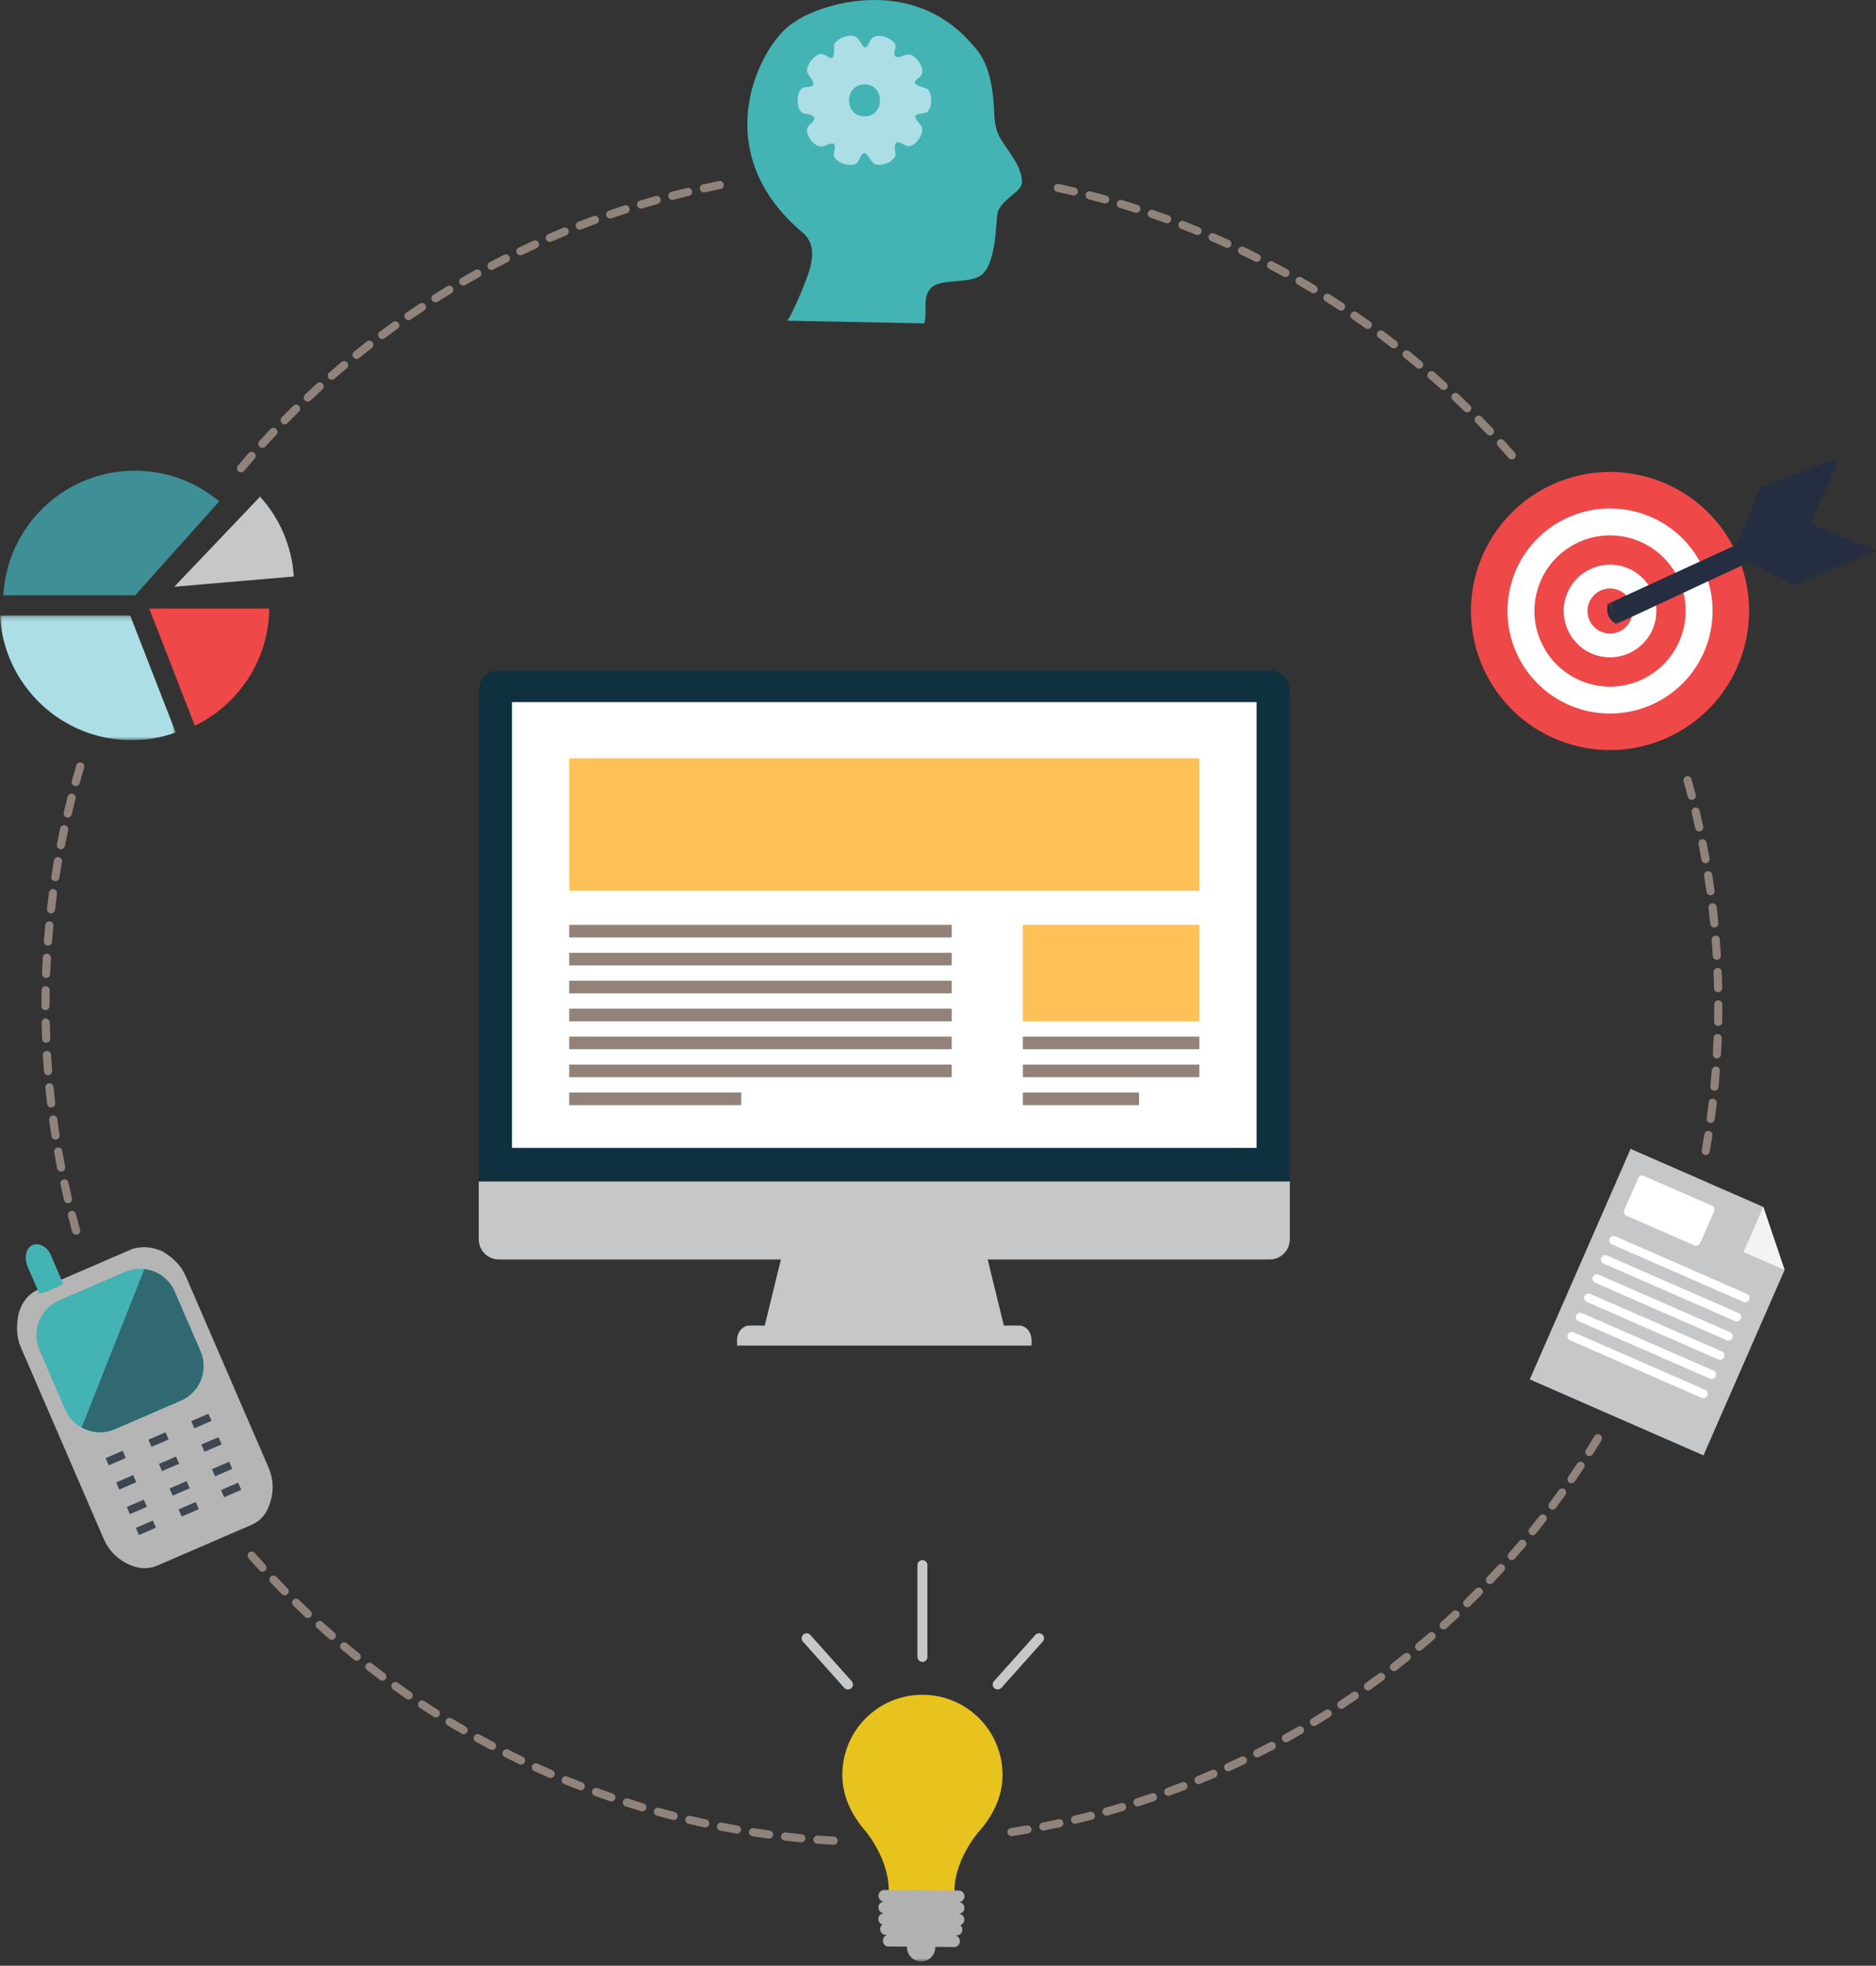 <svg xmlns="http://www.w3.org/2000/svg" xmlns:xlink="http://www.w3.org/1999/xlink" width="376" height="394" viewBox="0 0 376 394">
  <rect x="0" y="0" width="376" height="394" fill="#333333" stroke="none"/>
  <defs>
    <polygon id="ressources-a" points="0 .232 35.22 .232 35.22 25.216 0 25.216"/>
    <polygon id="ressources-c" points=".225 .477 54.026 .477 54.026 33.922 .225 33.922"/>
    <polygon id="ressources-e" points="0 393.14 376.026 393.14 376.026 0 0 0"/>
  </defs>
  <g fill="none" fill-rule="evenodd">
    <path fill="#90837C" d="M173.306,34.791 C172.863,34.791 172.5,34.437 172.491,33.992 C172.481,33.542 172.839,33.169 173.29,33.161 C174.376,33.139 175.465,33.127 176.557,33.126 C177.008,33.126 177.372,33.491 177.372,33.941 C177.372,34.391 177.008,34.757 176.557,34.757 C175.477,34.757 174.398,34.77 173.322,34.791 L173.306,34.791 Z M183.056,34.872 C183.047,34.872 183.035,34.872 183.026,34.872 C181.95,34.832 180.873,34.802 179.792,34.783 C179.342,34.775 178.983,34.403 178.992,33.954 C178.999,33.504 179.327,33.175 179.821,33.153 C180.911,33.172 182,33.201 183.086,33.243 C183.537,33.259 183.887,33.637 183.871,34.087 C183.854,34.527 183.493,34.872 183.056,34.872 L183.056,34.872 Z M166.818,35.046 C166.388,35.046 166.03,34.711 166.004,34.278 C165.977,33.829 166.321,33.443 166.77,33.417 C167.854,33.353 168.942,33.301 170.031,33.257 C170.478,33.241 170.86,33.589 170.879,34.039 C170.897,34.488 170.547,34.867 170.098,34.886 C169.018,34.93 167.94,34.982 166.866,35.044 C166.85,35.045 166.834,35.046 166.818,35.046 L166.818,35.046 Z M189.547,35.237 C189.527,35.237 189.504,35.236 189.484,35.234 C188.412,35.153 187.336,35.083 186.256,35.022 C185.807,34.997 185.463,34.613 185.489,34.163 C185.514,33.715 185.876,33.344 186.348,33.395 C187.438,33.455 188.523,33.526 189.608,33.609 C190.056,33.643 190.392,34.035 190.359,34.484 C190.326,34.911 189.969,35.237 189.547,35.237 L189.547,35.237 Z M160.335,35.55 C159.921,35.55 159.566,35.235 159.524,34.814 C159.481,34.366 159.809,33.967 160.258,33.924 C161.339,33.819 162.424,33.724 163.511,33.639 C163.96,33.609 164.353,33.939 164.387,34.388 C164.422,34.837 164.087,35.229 163.639,35.265 C162.56,35.348 161.486,35.443 160.414,35.546 C160.389,35.549 160.362,35.55 160.335,35.55 L160.335,35.55 Z M196.017,35.851 C195.986,35.851 195.956,35.849 195.924,35.845 C194.855,35.723 193.782,35.611 192.708,35.508 C192.259,35.466 191.931,35.068 191.972,34.62 C192.015,34.171 192.445,33.833 192.86,33.886 C193.948,33.988 195.03,34.103 196.108,34.226 C196.556,34.277 196.878,34.68 196.826,35.127 C196.778,35.544 196.426,35.851 196.017,35.851 L196.017,35.851 Z M153.879,36.303 C153.477,36.303 153.129,36.007 153.073,35.599 C153.011,35.152 153.323,34.742 153.77,34.68 C154.847,34.534 155.926,34.397 157.011,34.27 C157.452,34.214 157.862,34.538 157.915,34.985 C157.966,35.433 157.646,35.838 157.198,35.89 C156.127,36.015 155.057,36.15 153.99,36.296 C153.953,36.301 153.915,36.303 153.879,36.303 L153.879,36.303 Z M202.463,36.713 C202.421,36.713 202.38,36.71 202.337,36.704 C201.275,36.541 200.207,36.387 199.135,36.244 C198.689,36.184 198.376,35.774 198.436,35.328 C198.495,34.88 198.915,34.57 199.351,34.628 C200.432,34.772 201.511,34.928 202.585,35.093 C203.029,35.161 203.335,35.577 203.266,36.021 C203.205,36.425 202.857,36.713 202.463,36.713 L202.463,36.713 Z M141.079,38.561 C140.704,38.561 140.367,38.3 140.284,37.918 C140.188,37.478 140.467,37.044 140.906,36.948 C141.97,36.718 143.035,36.498 144.105,36.288 C144.549,36.2 144.974,36.488 145.061,36.93 C145.149,37.372 144.861,37.801 144.42,37.888 C143.36,38.095 142.304,38.313 141.253,38.542 C141.194,38.555 141.135,38.561 141.079,38.561 L141.079,38.561 Z M215.221,39.189 C215.16,39.189 215.097,39.182 215.034,39.167 C213.985,38.921 212.932,38.685 211.879,38.458 C211.437,38.364 211.157,37.931 211.251,37.49 C211.347,37.05 211.789,36.769 212.22,36.865 C213.286,37.093 214.348,37.332 215.406,37.581 C215.845,37.683 216.117,38.123 216.014,38.561 C215.926,38.936 215.592,39.189 215.221,39.189 L215.221,39.189 Z M134.756,40.061 C134.392,40.061 134.061,39.817 133.966,39.45 C133.854,39.014 134.116,38.569 134.552,38.457 C135.604,38.185 136.661,37.923 137.722,37.671 C138.15,37.562 138.598,37.837 138.702,38.275 C138.807,38.713 138.537,39.152 138.099,39.257 C137.05,39.507 136.002,39.766 134.959,40.035 C134.891,40.053 134.823,40.061 134.756,40.061 L134.756,40.061 Z M221.52,40.798 C221.449,40.798 221.376,40.789 221.304,40.769 C220.264,40.482 219.222,40.205 218.176,39.937 C217.739,39.826 217.476,39.383 217.588,38.946 C217.699,38.51 218.141,38.248 218.58,38.358 C219.636,38.627 220.687,38.907 221.737,39.197 C222.172,39.316 222.427,39.766 222.306,40.199 C222.207,40.561 221.879,40.798 221.52,40.798 L221.52,40.798 Z M128.492,41.808 C128.142,41.808 127.817,41.581 127.712,41.228 C127.581,40.796 127.827,40.342 128.258,40.212 C129.3,39.899 130.346,39.596 131.396,39.304 C131.831,39.181 132.278,39.437 132.399,39.872 C132.52,40.305 132.267,40.754 131.832,40.875 C130.794,41.164 129.758,41.464 128.726,41.774 C128.648,41.797 128.57,41.808 128.492,41.808 L128.492,41.808 Z M227.749,42.653 C227.668,42.653 227.583,42.641 227.502,42.615 C226.475,42.288 225.445,41.97 224.41,41.661 C223.978,41.533 223.733,41.079 223.861,40.647 C223.991,40.217 224.44,39.972 224.875,40.099 C225.92,40.41 226.959,40.73 227.996,41.061 C228.426,41.198 228.663,41.656 228.525,42.085 C228.414,42.432 228.095,42.653 227.749,42.653 L227.749,42.653 Z M122.304,43.798 C121.965,43.798 121.649,43.586 121.533,43.248 C121.387,42.822 121.613,42.358 122.039,42.212 C123.068,41.859 124.101,41.516 125.138,41.182 C125.564,41.046 126.024,41.28 126.163,41.708 C126.302,42.136 126.066,42.596 125.638,42.734 C124.611,43.065 123.587,43.405 122.568,43.754 C122.48,43.784 122.391,43.798 122.304,43.798 L122.304,43.798 Z M233.923,44.757 C233.831,44.757 233.737,44.741 233.644,44.708 C232.629,44.339 231.609,43.98 230.584,43.63 C230.158,43.485 229.93,43.022 230.075,42.596 C230.222,42.17 230.683,41.939 231.109,42.088 C232.144,42.44 233.177,42.803 234.202,43.176 C234.625,43.33 234.844,43.797 234.688,44.22 C234.569,44.551 234.256,44.757 233.923,44.757 L233.923,44.757 Z M116.2,46.028 C115.873,46.028 115.564,45.831 115.44,45.507 C115.276,45.087 115.485,44.615 115.905,44.453 C116.919,44.061 117.938,43.677 118.962,43.302 C119.387,43.149 119.853,43.366 120.008,43.788 C120.162,44.211 119.944,44.68 119.522,44.834 C118.508,45.205 117.498,45.584 116.494,45.973 C116.397,46.011 116.298,46.028 116.2,46.028 L116.2,46.028 Z M240.013,47.1 C239.909,47.1 239.806,47.081 239.706,47.039 C238.706,46.632 237.699,46.233 236.688,45.844 C236.268,45.683 236.059,45.21 236.221,44.791 C236.382,44.37 236.85,44.162 237.274,44.322 C238.295,44.715 239.31,45.118 240.32,45.53 C240.737,45.7 240.938,46.175 240.767,46.593 C240.639,46.909 240.335,47.1 240.013,47.1 L240.013,47.1 Z M110.194,48.49 C109.879,48.49 109.579,48.307 109.446,47.999 C109.267,47.585 109.457,47.106 109.871,46.927 C110.866,46.497 111.866,46.075 112.867,45.664 C113.284,45.493 113.76,45.69 113.932,46.108 C114.102,46.524 113.904,47 113.488,47.171 C112.493,47.58 111.503,47.997 110.517,48.423 C110.412,48.469 110.302,48.49 110.194,48.49 L110.194,48.49 Z M246.001,49.68 C245.888,49.68 245.773,49.657 245.663,49.606 C244.678,49.159 243.689,48.722 242.695,48.294 C242.283,48.116 242.093,47.636 242.27,47.223 C242.447,46.808 242.93,46.619 243.342,46.796 C244.346,47.229 245.344,47.67 246.339,48.123 C246.748,48.309 246.93,48.792 246.743,49.201 C246.606,49.502 246.309,49.68 246.001,49.68 L246.001,49.68 Z M104.302,51.18 C103.999,51.18 103.707,51.01 103.566,50.718 C103.371,50.312 103.542,49.825 103.948,49.63 C104.926,49.161 105.908,48.701 106.897,48.249 C107.307,48.067 107.791,48.243 107.978,48.653 C108.164,49.062 107.984,49.546 107.575,49.733 C106.596,50.18 105.623,50.635 104.655,51.1 C104.54,51.155 104.421,51.18 104.302,51.18 L104.302,51.18 Z M251.881,52.489 C251.757,52.489 251.633,52.461 251.514,52.402 C250.55,51.917 249.578,51.442 248.602,50.976 C248.196,50.781 248.024,50.295 248.219,49.888 C248.413,49.483 248.902,49.311 249.306,49.504 C250.292,49.976 251.272,50.456 252.247,50.945 C252.649,51.147 252.81,51.637 252.608,52.04 C252.467,52.325 252.179,52.489 251.881,52.489 L251.881,52.489 Z M98.514,54.099 C98.223,54.099 97.939,53.941 97.793,53.664 C97.583,53.266 97.736,52.773 98.134,52.563 C99.094,52.056 100.058,51.558 101.028,51.069 C101.421,50.865 101.918,51.027 102.122,51.43 C102.324,51.832 102.163,52.322 101.761,52.524 C100.8,53.008 99.845,53.501 98.894,54.004 C98.774,54.068 98.643,54.099 98.514,54.099 L98.514,54.099 Z M257.642,55.525 C257.509,55.525 257.374,55.493 257.249,55.424 C256.304,54.902 255.353,54.389 254.394,53.885 C253.997,53.676 253.844,53.183 254.054,52.784 C254.264,52.386 254.755,52.233 255.156,52.443 C256.122,52.952 257.081,53.469 258.036,53.997 C258.43,54.214 258.574,54.71 258.355,55.104 C258.208,55.373 257.93,55.525 257.642,55.525 L257.642,55.525 Z M92.841,57.239 C92.561,57.239 92.287,57.093 92.136,56.833 C91.91,56.443 92.044,55.944 92.432,55.719 C93.371,55.175 94.317,54.64 95.268,54.113 C95.658,53.893 96.156,54.036 96.376,54.43 C96.594,54.824 96.452,55.32 96.057,55.538 C95.117,56.06 94.181,56.59 93.25,57.129 C93.121,57.204 92.981,57.239 92.841,57.239 L92.841,57.239 Z M263.282,58.782 C263.137,58.782 262.992,58.744 262.86,58.664 C261.936,58.106 261.007,57.557 260.07,57.017 C259.68,56.792 259.547,56.293 259.773,55.903 C259.996,55.513 260.494,55.378 260.886,55.605 C261.832,56.151 262.77,56.705 263.704,57.27 C264.089,57.502 264.212,58.003 263.979,58.389 C263.826,58.642 263.557,58.782 263.282,58.782 L263.282,58.782 Z M87.294,60.599 C87.025,60.599 86.761,60.464 86.605,60.219 C86.365,59.838 86.477,59.335 86.858,59.095 C87.777,58.514 88.702,57.942 89.628,57.379 C90.012,57.147 90.515,57.267 90.749,57.653 C90.982,58.038 90.859,58.539 90.475,58.772 C89.555,59.331 88.639,59.897 87.731,60.472 C87.595,60.558 87.444,60.599 87.294,60.599 L87.294,60.599 Z M268.789,62.255 C268.635,62.255 268.478,62.211 268.34,62.121 C267.439,61.527 266.531,60.942 265.617,60.366 C265.237,60.126 265.122,59.624 265.363,59.242 C265.603,58.861 266.109,58.749 266.487,58.987 C267.41,59.568 268.327,60.159 269.238,60.759 C269.614,61.007 269.718,61.512 269.471,61.888 C269.312,62.126 269.054,62.255 268.789,62.255 L268.789,62.255 Z M81.876,64.172 C81.618,64.172 81.362,64.049 81.204,63.819 C80.95,63.448 81.044,62.94 81.414,62.685 C82.311,62.069 83.212,61.462 84.119,60.864 C84.494,60.618 85,60.718 85.25,61.096 C85.497,61.472 85.393,61.978 85.017,62.225 C84.117,62.817 83.225,63.419 82.338,64.029 C82.196,64.126 82.035,64.172 81.876,64.172 L81.876,64.172 Z M274.154,65.937 C273.99,65.937 273.823,65.888 273.68,65.785 C272.803,65.158 271.919,64.538 271.027,63.927 C270.657,63.673 270.562,63.165 270.817,62.794 C271.074,62.422 271.58,62.329 271.951,62.583 C272.848,63.199 273.742,63.825 274.629,64.458 C274.995,64.721 275.08,65.229 274.818,65.595 C274.659,65.818 274.408,65.937 274.154,65.937 L274.154,65.937 Z M76.6,67.954 C76.351,67.954 76.106,67.84 75.947,67.625 C75.678,67.265 75.751,66.754 76.113,66.485 C76.984,65.834 77.863,65.193 78.746,64.56 C79.106,64.297 79.618,64.379 79.883,64.747 C80.146,65.113 80.061,65.622 79.695,65.884 C78.821,66.512 77.952,67.148 77.087,67.792 C76.941,67.901 76.77,67.954 76.6,67.954 L76.6,67.954 Z M279.372,69.823 C279.197,69.823 279.021,69.767 278.874,69.652 C278.018,68.992 277.16,68.338 276.295,67.693 C275.932,67.424 275.859,66.913 276.129,66.552 C276.398,66.191 276.909,66.119 277.268,66.386 C278.141,67.037 279.009,67.695 279.87,68.363 C280.226,68.638 280.292,69.15 280.016,69.506 C279.856,69.713 279.615,69.823 279.372,69.823 L279.372,69.823 Z M71.472,71.936 C71.235,71.936 70.999,71.833 70.838,71.633 C70.555,71.283 70.609,70.769 70.959,70.486 C71.806,69.803 72.658,69.128 73.517,68.461 C73.868,68.184 74.382,68.247 74.661,68.604 C74.938,68.959 74.872,69.472 74.517,69.748 C73.667,70.41 72.822,71.079 71.984,71.755 C71.833,71.877 71.652,71.936 71.472,71.936 L71.472,71.936 Z M284.433,73.906 C284.249,73.906 284.062,73.843 283.909,73.714 C283.083,73.022 282.251,72.336 281.411,71.659 C281.059,71.376 281.006,70.863 281.287,70.513 C281.572,70.161 282.087,70.107 282.433,70.39 C283.282,71.074 284.125,71.766 284.957,72.466 C285.303,72.755 285.347,73.27 285.057,73.615 C284.896,73.807 284.666,73.906 284.433,73.906 L284.433,73.906 Z M66.499,76.115 C66.273,76.115 66.047,76.021 65.887,75.837 C65.589,75.498 65.624,74.982 65.963,74.687 C66.783,73.971 67.608,73.262 68.442,72.562 C68.787,72.272 69.3,72.316 69.59,72.662 C69.88,73.008 69.835,73.522 69.49,73.811 C68.665,74.504 67.847,75.205 67.036,75.914 C66.882,76.049 66.691,76.115 66.499,76.115 L66.499,76.115 Z M289.336,78.181 C289.139,78.181 288.944,78.11 288.788,77.969 C287.99,77.245 287.182,76.528 286.369,75.819 C286.03,75.523 285.995,75.008 286.291,74.669 C286.586,74.328 287.103,74.294 287.442,74.59 C288.263,75.307 289.076,76.03 289.883,76.761 C290.216,77.063 290.241,77.58 289.939,77.913 C289.778,78.09 289.556,78.181 289.336,78.181 L289.336,78.181 Z M61.69,80.483 C61.473,80.483 61.257,80.397 61.098,80.228 C60.788,79.9 60.803,79.384 61.131,79.075 C61.922,78.329 62.72,77.589 63.527,76.856 C63.86,76.555 64.376,76.58 64.678,76.912 C64.981,77.245 64.957,77.76 64.622,78.063 C63.825,78.79 63.034,79.521 62.248,80.261 C62.091,80.409 61.89,80.483 61.69,80.483 L61.69,80.483 Z M294.067,82.639 C293.862,82.639 293.655,82.562 293.497,82.407 C292.726,81.652 291.948,80.905 291.165,80.165 C290.837,79.856 290.822,79.34 291.132,79.012 C291.437,78.686 291.955,78.67 292.282,78.979 C293.075,79.727 293.86,80.48 294.638,81.241 C294.959,81.557 294.966,82.072 294.65,82.394 C294.491,82.557 294.279,82.639 294.067,82.639 L294.067,82.639 Z M57.052,85.036 C56.847,85.036 56.639,84.959 56.482,84.804 C56.16,84.488 56.154,83.973 56.469,83.65 C57.232,82.873 58.001,82.104 58.779,81.341 C59.101,81.025 59.617,81.033 59.932,81.352 C60.247,81.673 60.241,82.189 59.919,82.505 C59.15,83.259 58.388,84.021 57.635,84.791 C57.475,84.954 57.264,85.036 57.052,85.036 L57.052,85.036 Z M298.621,87.277 C298.404,87.277 298.187,87.191 298.028,87.021 C297.288,86.238 296.54,85.462 295.785,84.693 C295.47,84.372 295.473,83.855 295.795,83.541 C296.118,83.225 296.634,83.23 296.947,83.55 C297.712,84.327 298.467,85.111 299.213,85.902 C299.522,86.229 299.508,86.745 299.181,87.054 C299.023,87.203 298.821,87.277 298.621,87.277 L298.621,87.277 Z M52.591,89.764 C52.395,89.764 52.199,89.694 52.043,89.553 C51.71,89.25 51.685,88.735 51.987,88.401 C52.718,87.595 53.457,86.795 54.205,86.003 C54.513,85.677 55.03,85.662 55.356,85.97 C55.684,86.279 55.699,86.794 55.389,87.123 C54.651,87.907 53.918,88.698 53.194,89.497 C53.034,89.674 52.812,89.764 52.591,89.764 L52.591,89.764 Z M302.991,92.083 C302.765,92.083 302.539,91.99 302.378,91.805 C301.668,90.993 300.95,90.189 300.225,89.392 C299.923,89.059 299.947,88.543 300.281,88.24 C300.616,87.939 301.13,87.962 301.432,88.295 C302.163,89.1 302.888,89.912 303.604,90.732 C303.902,91.071 303.867,91.586 303.527,91.882 C303.373,92.018 303.182,92.083 302.991,92.083 L302.991,92.083 Z M48.314,94.662 C48.13,94.662 47.943,94.599 47.79,94.471 C47.445,94.181 47.4,93.667 47.69,93.322 C48.39,92.489 49.099,91.662 49.814,90.841 C50.109,90.5 50.624,90.466 50.964,90.762 C51.304,91.059 51.339,91.573 51.043,91.913 C50.335,92.725 49.633,93.544 48.938,94.372 C48.778,94.563 48.547,94.662 48.314,94.662 L48.314,94.662 Z M314.938,107.457 C314.68,107.457 314.425,107.333 314.266,107.103 C313.657,106.216 313.038,105.335 312.41,104.461 C312.147,104.095 312.232,103.586 312.598,103.323 C312.96,103.06 313.471,103.142 313.735,103.51 C314.368,104.394 314.994,105.283 315.61,106.18 C315.865,106.551 315.771,107.058 315.4,107.313 C315.259,107.41 315.097,107.457 314.938,107.457 L314.938,107.457 Z M318.514,112.871 C318.245,112.871 317.981,112.737 317.825,112.492 C317.25,111.582 316.666,110.677 316.074,109.78 C315.825,109.404 315.929,108.899 316.305,108.65 C316.68,108.405 317.185,108.505 317.433,108.882 C318.032,109.788 318.623,110.701 319.204,111.621 C319.444,112.001 319.331,112.505 318.949,112.746 C318.815,112.831 318.664,112.871 318.514,112.871 L318.514,112.871 Z M321.877,118.418 C321.597,118.418 321.323,118.272 321.172,118.012 C320.632,117.082 320.084,116.156 319.525,115.236 C319.293,114.851 319.416,114.351 319.801,114.116 C320.18,113.886 320.686,114.005 320.92,114.391 C321.483,115.32 322.036,116.254 322.582,117.194 C322.808,117.583 322.677,118.083 322.286,118.309 C322.157,118.383 322.017,118.418 321.877,118.418 L321.877,118.418 Z M325.019,124.09 C324.728,124.09 324.447,123.933 324.301,123.657 C323.796,122.706 323.284,121.76 322.763,120.819 C322.544,120.426 322.685,119.93 323.081,119.711 C323.472,119.493 323.971,119.634 324.188,120.029 C324.714,120.979 325.231,121.934 325.739,122.893 C325.951,123.291 325.8,123.785 325.402,123.996 C325.279,124.06 325.149,124.09 325.019,124.09 L325.019,124.09 Z M327.939,129.877 C327.638,129.877 327.346,129.707 327.204,129.415 C326.739,128.445 326.264,127.48 325.781,126.521 C325.579,126.12 325.739,125.629 326.142,125.426 C326.542,125.225 327.032,125.384 327.236,125.788 C327.724,126.756 328.204,127.73 328.676,128.709 C328.87,129.114 328.699,129.602 328.293,129.796 C328.179,129.852 328.059,129.877 327.939,129.877 L327.939,129.877 Z M24.073,133.089 C23.959,133.089 23.845,133.066 23.735,133.016 C23.324,132.83 23.144,132.345 23.33,131.936 C23.783,130.941 24.244,129.952 24.716,128.968 C24.911,128.561 25.405,128.392 25.803,128.585 C26.209,128.78 26.381,129.267 26.187,129.673 C25.719,130.647 25.264,131.627 24.814,132.611 C24.678,132.912 24.381,133.089 24.073,133.089 L24.073,133.089 Z M330.634,135.77 C330.318,135.77 330.019,135.586 329.886,135.278 C329.459,134.292 329.02,133.311 328.573,132.334 C328.388,131.925 328.567,131.441 328.976,131.254 C329.381,131.068 329.869,131.245 330.057,131.656 C330.508,132.643 330.949,133.633 331.382,134.63 C331.56,135.042 331.371,135.522 330.959,135.702 C330.851,135.748 330.742,135.77 330.634,135.77 L330.634,135.77 Z M21.49,139.075 C21.387,139.075 21.283,139.056 21.183,139.014 C20.765,138.845 20.565,138.369 20.735,137.951 C21.148,136.939 21.571,135.932 22.004,134.929 C22.184,134.515 22.663,134.325 23.076,134.504 C23.49,134.684 23.679,135.163 23.501,135.577 C23.071,136.568 22.654,137.565 22.244,138.567 C22.116,138.883 21.812,139.075 21.49,139.075 L21.49,139.075 Z M333.097,141.771 C332.77,141.771 332.463,141.574 332.337,141.252 C331.945,140.246 331.546,139.244 331.137,138.248 C330.967,137.831 331.166,137.354 331.583,137.184 C331.997,137.013 332.472,137.211 332.646,137.628 C333.058,138.634 333.462,139.645 333.856,140.661 C334.02,141.081 333.811,141.553 333.392,141.716 C333.296,141.754 333.195,141.771 333.097,141.771 L333.097,141.771 Z M19.143,145.16 C19.051,145.16 18.957,145.144 18.865,145.111 C18.443,144.958 18.223,144.49 18.377,144.067 C18.75,143.038 19.132,142.015 19.525,140.996 C19.688,140.576 20.162,140.363 20.579,140.529 C21,140.69 21.208,141.163 21.047,141.583 C20.658,142.592 20.279,143.605 19.909,144.623 C19.79,144.954 19.476,145.16 19.143,145.16 L19.143,145.16 Z M15.182,157.566 C15.11,157.566 15.037,157.557 14.964,157.537 C14.531,157.416 14.276,156.967 14.397,156.533 C14.687,155.483 14.988,154.437 15.298,153.394 C15.426,152.963 15.876,152.717 16.312,152.846 C16.744,152.974 16.989,153.428 16.862,153.859 C16.555,154.893 16.257,155.929 15.967,156.969 C15.868,157.33 15.54,157.566 15.182,157.566 L15.182,157.566 Z M339.072,160.325 C338.709,160.325 338.378,160.081 338.282,159.712 C338.014,158.667 337.733,157.627 337.443,156.59 C337.322,156.157 337.575,155.707 338.009,155.586 C338.444,155.46 338.892,155.719 339.014,156.151 C339.305,157.199 339.59,158.25 339.861,159.307 C339.973,159.742 339.712,160.187 339.276,160.299 C339.207,160.317 339.139,160.325 339.072,160.325 L339.072,160.325 Z M13.569,163.863 C13.509,163.863 13.445,163.856 13.383,163.842 C12.945,163.738 12.673,163.3 12.776,162.862 C13.025,161.8 13.284,160.742 13.555,159.688 C13.666,159.253 14.115,158.988 14.547,159.102 C14.983,159.214 15.246,159.658 15.134,160.095 C14.867,161.137 14.611,162.184 14.362,163.234 C14.275,163.61 13.94,163.863 13.569,163.863 L13.569,163.863 Z M340.57,166.648 C340.196,166.648 339.857,166.388 339.775,166.005 C339.547,164.951 339.307,163.9 339.059,162.853 C338.956,162.415 339.226,161.975 339.664,161.872 C340.093,161.764 340.54,162.038 340.645,162.476 C340.896,163.534 341.139,164.596 341.368,165.662 C341.464,166.101 341.184,166.535 340.744,166.63 C340.686,166.643 340.628,166.648 340.57,166.648 L340.57,166.648 Z M12.206,170.218 C12.154,170.218 12.101,170.213 12.049,170.203 C11.608,170.117 11.318,169.689 11.404,169.248 C11.613,168.177 11.83,167.11 12.058,166.048 C12.154,165.607 12.571,165.321 13.028,165.422 C13.467,165.517 13.747,165.951 13.654,166.39 C13.426,167.443 13.211,168.499 13.006,169.558 C12.929,169.948 12.588,170.218 12.206,170.218 L12.206,170.218 Z M341.828,173.027 C341.441,173.027 341.097,172.749 341.027,172.355 C340.838,171.291 340.64,170.23 340.433,169.174 C340.346,168.733 340.634,168.304 341.075,168.217 C341.519,168.132 341.944,168.416 342.032,168.859 C342.242,169.926 342.442,170.996 342.632,172.07 C342.71,172.513 342.416,172.937 341.972,173.015 C341.924,173.023 341.876,173.027 341.828,173.027 L341.828,173.027 Z M11.09,176.623 C11.049,176.623 11.006,176.619 10.965,176.613 C10.519,176.544 10.215,176.128 10.283,175.683 C10.45,174.605 10.625,173.531 10.813,172.46 C10.889,172.015 11.32,171.724 11.756,171.797 C12.2,171.875 12.496,172.297 12.418,172.74 C12.233,173.801 12.058,174.865 11.894,175.932 C11.832,176.334 11.485,176.623 11.09,176.623 L11.09,176.623 Z M342.836,179.449 C342.436,179.449 342.086,179.154 342.03,178.746 C341.882,177.675 341.726,176.607 341.558,175.544 C341.489,175.1 341.793,174.683 342.239,174.612 C342.672,174.541 343.098,174.846 343.17,175.292 C343.338,176.365 343.497,177.442 343.644,178.523 C343.707,178.969 343.394,179.38 342.949,179.441 C342.911,179.447 342.874,179.449 342.836,179.449 L342.836,179.449 Z M10.224,183.065 C10.192,183.065 10.16,183.063 10.129,183.06 C9.683,183.009 9.361,182.604 9.412,182.157 C9.538,181.073 9.672,179.992 9.817,178.916 C9.875,178.469 10.294,178.161 10.732,178.216 C11.178,178.276 11.492,178.686 11.431,179.132 C11.289,180.199 11.156,181.269 11.033,182.343 C10.985,182.759 10.632,183.065 10.224,183.065 L10.224,183.065 Z M343.591,185.906 C343.177,185.906 342.821,185.591 342.78,185.17 C342.677,184.094 342.56,183.022 342.434,181.954 C342.384,181.506 342.704,181.102 343.149,181.049 C343.603,180.994 344.003,181.317 344.055,181.764 C344.181,182.844 344.298,183.926 344.404,185.012 C344.447,185.46 344.119,185.859 343.672,185.902 C343.644,185.905 343.617,185.906 343.591,185.906 L343.591,185.906 Z M9.608,189.536 C9.586,189.536 9.565,189.536 9.544,189.534 C9.096,189.499 8.76,189.108 8.793,188.659 C8.877,187.572 8.97,186.487 9.072,185.405 C9.115,184.957 9.543,184.622 9.96,184.671 C10.409,184.714 10.737,185.111 10.696,185.56 C10.594,186.631 10.501,187.706 10.42,188.783 C10.387,189.211 10.03,189.536 9.608,189.536 L9.608,189.536 Z M344.099,192.386 C343.672,192.386 343.313,192.052 343.288,191.619 C343.224,190.54 343.149,189.464 343.066,188.392 C343.03,187.942 343.366,187.55 343.815,187.515 C344.261,187.48 344.655,187.813 344.69,188.264 C344.776,189.348 344.851,190.434 344.915,191.523 C344.942,191.973 344.598,192.358 344.149,192.385 C344.134,192.385 344.117,192.386 344.099,192.386 L344.099,192.386 Z M9.24,196.027 C9.231,196.027 9.221,196.027 9.21,196.026 C8.761,196.01 8.409,195.631 8.425,195.181 C8.465,194.091 8.517,193.003 8.578,191.919 C8.602,191.471 8.96,191.135 9.438,191.151 C9.887,191.175 10.23,191.561 10.205,192.01 C10.144,193.084 10.095,194.162 10.056,195.242 C10.039,195.681 9.677,196.027 9.24,196.027 L9.24,196.027 Z M344.358,198.874 C343.915,198.874 343.553,198.521 343.543,198.078 C343.518,196.999 343.487,195.923 343.444,194.85 C343.427,194.4 343.776,194.02 344.227,194.003 C344.703,193.981 345.056,194.335 345.074,194.785 C345.117,195.868 345.149,196.953 345.173,198.041 C345.182,198.492 344.826,198.865 344.375,198.874 L344.358,198.874 Z M9.121,202.459 C8.67,202.459 8.306,202.162 8.306,201.711 L8.306,201.577 C8.306,200.531 8.315,199.486 8.334,198.445 C8.344,197.996 8.715,197.652 9.164,197.645 C9.615,197.654 9.973,198.025 9.965,198.475 C9.946,199.507 9.936,200.541 9.936,201.577 C9.936,202.027 9.571,202.459 9.121,202.459 L9.121,202.459 Z M344.362,205.642 L344.347,205.642 C343.896,205.633 343.54,205.262 343.548,204.811 C343.568,203.736 343.578,202.657 343.578,201.577 L343.578,201.309 C343.578,200.859 343.942,200.494 344.392,200.494 C344.844,200.494 345.208,200.859 345.208,201.309 L345.208,201.577 C345.208,202.668 345.198,203.756 345.178,204.843 C345.17,205.288 344.805,205.642 344.362,205.642 L344.362,205.642 Z M9.25,209.018 C8.813,209.018 8.452,208.673 8.434,208.234 C8.393,207.152 8.361,206.066 8.339,204.978 C8.329,204.528 8.688,204.155 9.137,204.146 L9.154,204.146 C9.597,204.146 9.96,204.499 9.97,204.944 C9.992,206.023 10.024,207.099 10.065,208.172 C10.081,208.622 9.731,209 9.282,209.018 L9.25,209.018 Z M344.114,212.137 C344.099,212.137 344.084,212.136 344.068,212.136 C343.617,212.11 343.275,211.725 343.301,211.275 C343.363,210.202 343.412,209.124 343.454,208.044 C343.472,207.596 343.799,207.233 344.301,207.261 C344.75,207.278 345.099,207.657 345.084,208.107 C345.041,209.198 344.99,210.284 344.928,211.37 C344.902,211.802 344.544,212.137 344.114,212.137 L344.114,212.137 Z M9.624,215.508 C9.202,215.508 8.846,215.183 8.812,214.754 C8.729,213.672 8.656,212.586 8.592,211.498 C8.565,211.047 8.909,210.663 9.358,210.636 C9.808,210.62 10.194,210.953 10.22,211.402 C10.283,212.481 10.356,213.557 10.439,214.63 C10.473,215.079 10.137,215.471 9.688,215.505 C9.667,215.507 9.646,215.508 9.624,215.508 L9.624,215.508 Z M343.621,218.619 C343.594,218.619 343.568,218.618 343.543,218.615 C343.094,218.573 342.765,218.175 342.807,217.726 C342.909,216.656 343.003,215.582 343.084,214.503 C343.121,214.053 343.554,213.719 343.96,213.752 C344.409,213.787 344.745,214.178 344.711,214.627 C344.627,215.715 344.533,216.799 344.431,217.881 C344.391,218.303 344.036,218.619 343.621,218.619 L343.621,218.619 Z M10.251,221.979 C9.844,221.979 9.492,221.673 9.442,221.258 C9.317,220.179 9.202,219.097 9.096,218.01 C9.053,217.563 9.38,217.164 9.827,217.121 C10.273,217.087 10.676,217.405 10.719,217.853 C10.823,218.928 10.937,220 11.063,221.069 C11.114,221.516 10.794,221.921 10.348,221.973 C10.315,221.977 10.283,221.979 10.251,221.979 L10.251,221.979 Z M342.872,225.076 C342.836,225.076 342.799,225.074 342.761,225.069 C342.315,225.008 342.003,224.597 342.063,224.152 C342.207,223.084 342.343,222.015 342.465,220.943 C342.515,220.495 342.925,220.171 343.369,220.226 C343.816,220.277 344.137,220.681 344.086,221.128 C343.96,222.212 343.824,223.291 343.678,224.37 C343.624,224.779 343.273,225.076 342.872,225.076 L342.872,225.076 Z M11.127,228.42 C10.732,228.42 10.387,228.132 10.323,227.731 C10.156,226.657 9.998,225.579 9.851,224.498 C9.791,224.052 10.103,223.641 10.549,223.58 C10.985,223.523 11.404,223.832 11.466,224.278 C11.613,225.348 11.767,226.415 11.934,227.479 C12.004,227.924 11.699,228.34 11.254,228.411 C11.211,228.416 11.17,228.42 11.127,228.42 L11.127,228.42 Z M341.877,231.5 C341.83,231.5 341.783,231.496 341.735,231.488 C341.292,231.41 340.995,230.988 341.073,230.544 C341.258,229.485 341.434,228.42 341.598,227.354 C341.667,226.909 342.096,226.606 342.528,226.672 C342.974,226.741 343.278,227.158 343.21,227.602 C343.043,228.68 342.866,229.755 342.679,230.825 C342.609,231.221 342.265,231.5 341.877,231.5 L341.877,231.5 Z M12.254,234.821 C11.873,234.821 11.533,234.552 11.456,234.163 C11.246,233.096 11.047,232.026 10.859,230.951 C10.782,230.507 11.077,230.084 11.52,230.006 C11.952,229.933 12.388,230.225 12.464,230.668 C12.652,231.733 12.848,232.792 13.055,233.849 C13.142,234.291 12.854,234.719 12.413,234.806 C12.359,234.817 12.306,234.821 12.254,234.821 L12.254,234.821 Z M13.631,241.175 C13.262,241.175 12.928,240.923 12.838,240.548 C12.587,239.49 12.347,238.428 12.117,237.362 C12.022,236.922 12.3,236.489 12.741,236.393 C13.184,236.297 13.617,236.58 13.709,237.018 C13.939,238.073 14.176,239.124 14.424,240.172 C14.528,240.61 14.257,241.049 13.819,241.153 C13.756,241.168 13.693,241.175 13.631,241.175 L13.631,241.175 Z M340.706,240.424 C340.454,241.484 340.194,242.542 339.924,243.594 C339.83,243.962 339.497,244.207 339.134,244.207 C339.067,244.207 338.999,244.199 338.931,244.181 C338.496,244.069 338.233,243.624 338.345,243.189 C338.612,242.146 338.871,241.099 339.12,240.048 L340.706,240.424 Z M15.252,247.47 C14.894,247.47 14.567,247.234 14.467,246.873 C14.176,245.826 13.894,244.774 13.622,243.719 C13.51,243.283 13.771,242.838 14.208,242.725 C14.649,242.614 15.088,242.875 15.201,243.311 C15.47,244.357 15.749,245.399 16.037,246.437 C16.158,246.871 15.905,247.32 15.47,247.44 C15.397,247.46 15.324,247.47 15.252,247.47 L15.252,247.47 Z M337.395,250.471 C337.319,250.471 337.239,250.459 337.161,250.437 C336.73,250.308 336.485,249.853 336.614,249.421 C336.925,248.39 337.223,247.354 337.512,246.314 C337.63,245.881 338.077,245.627 338.514,245.747 C338.948,245.867 339.203,246.316 339.082,246.75 C338.79,247.8 338.489,248.847 338.178,249.89 C338.07,250.243 337.747,250.471 337.395,250.471 L337.395,250.471 Z M335.408,256.673 C335.321,256.673 335.231,256.659 335.144,256.629 C334.719,256.484 334.491,256.02 334.638,255.593 C334.988,254.572 335.327,253.543 335.658,252.511 C335.797,252.083 336.256,251.851 336.683,251.984 C337.114,252.123 337.349,252.581 337.213,253.009 C336.878,254.051 336.532,255.089 336.18,256.123 C336.064,256.46 335.748,256.673 335.408,256.673 L335.408,256.673 Z M19.224,259.846 C18.892,259.846 18.579,259.641 18.459,259.31 C18.086,258.29 17.723,257.262 17.369,256.231 C17.223,255.805 17.449,255.342 17.876,255.196 C18.303,255.051 18.764,255.277 18.911,255.703 C19.261,256.724 19.621,257.74 19.99,258.751 C20.145,259.174 19.927,259.642 19.505,259.797 C19.412,259.831 19.317,259.846 19.224,259.846 L19.224,259.846 Z M333.177,262.802 C333.078,262.802 332.979,262.785 332.882,262.748 C332.463,262.584 332.253,262.113 332.415,261.693 C332.805,260.685 333.185,259.672 333.556,258.655 C333.711,258.233 334.177,258.014 334.601,258.168 C335.025,258.323 335.243,258.79 335.089,259.213 C334.715,260.241 334.331,261.263 333.937,262.281 C333.811,262.604 333.503,262.802 333.177,262.802 L333.177,262.802 Z M21.573,265.909 C21.253,265.909 20.949,265.718 20.818,265.403 C20.406,264.396 20.003,263.384 19.61,262.367 C19.449,261.947 19.658,261.475 20.078,261.313 C20.495,261.153 20.968,261.361 21.132,261.781 C21.519,262.787 21.918,263.788 22.327,264.784 C22.498,265.201 22.299,265.676 21.882,265.847 C21.782,265.889 21.676,265.909 21.573,265.909 L21.573,265.909 Z M330.709,268.837 C330.6,268.837 330.49,268.816 330.386,268.771 C329.972,268.593 329.782,268.114 329.96,267.701 C330.389,266.707 330.807,265.71 331.218,264.708 C331.389,264.291 331.872,264.093 332.281,264.263 C332.699,264.434 332.897,264.91 332.727,265.327 C332.313,266.337 331.889,267.343 331.457,268.345 C331.325,268.654 331.023,268.837 330.709,268.837 L330.709,268.837 Z M24.144,271.853 C23.835,271.853 23.539,271.676 23.402,271.376 C22.953,270.39 22.514,269.398 22.081,268.403 C21.902,267.99 22.092,267.51 22.504,267.331 C22.923,267.149 23.397,267.341 23.577,267.754 C24.004,268.741 24.44,269.723 24.886,270.7 C25.072,271.11 24.892,271.593 24.482,271.78 C24.373,271.831 24.257,271.853 24.144,271.853 L24.144,271.853 Z M328.005,274.768 C327.886,274.768 327.766,274.743 327.653,274.688 C327.247,274.494 327.075,274.006 327.269,273.601 C327.737,272.626 328.194,271.647 328.643,270.664 C328.83,270.254 329.313,270.074 329.722,270.259 C330.134,270.445 330.313,270.929 330.128,271.338 C329.676,272.333 329.212,273.322 328.741,274.306 C328.6,274.598 328.307,274.768 328.005,274.768 L328.005,274.768 Z M26.946,277.696 C26.649,277.696 26.362,277.532 26.219,277.248 C25.73,276.279 25.252,275.304 24.781,274.325 C24.587,273.919 24.757,273.433 25.163,273.238 C25.569,273.045 26.056,273.213 26.25,273.62 C26.717,274.589 27.191,275.554 27.674,276.513 C27.876,276.915 27.715,277.406 27.312,277.609 C27.195,277.667 27.071,277.696 26.946,277.696 L26.946,277.696 Z M325.076,280.588 C324.946,280.588 324.816,280.558 324.695,280.495 C324.297,280.285 324.144,279.791 324.354,279.393 C324.859,278.438 325.354,277.477 325.842,276.511 C326.044,276.108 326.534,275.949 326.935,276.15 C327.338,276.353 327.499,276.843 327.297,277.245 C326.806,278.219 326.305,279.189 325.797,280.154 C325.65,280.431 325.367,280.588 325.076,280.588 L325.076,280.588 Z M29.973,283.428 C29.686,283.428 29.408,283.276 29.26,283.007 C28.734,282.058 28.219,281.103 27.71,280.142 C27.5,279.744 27.653,279.25 28.051,279.04 C28.446,278.832 28.943,278.982 29.153,279.381 C29.655,280.332 30.167,281.278 30.686,282.219 C30.904,282.613 30.761,283.109 30.368,283.327 C30.242,283.395 30.107,283.428 29.973,283.428 L29.973,283.428 Z M33.223,289.041 C32.947,289.041 32.678,288.901 32.525,288.648 C31.963,287.719 31.41,286.785 30.865,285.844 C30.639,285.455 30.772,284.956 31.16,284.73 C31.546,284.504 32.047,284.635 32.275,285.026 C32.815,285.957 33.364,286.884 33.92,287.804 C34.152,288.189 34.03,288.691 33.644,288.923 C33.512,289.003 33.368,289.041 33.223,289.041 L33.223,289.041 Z M318.55,291.856 C318.4,291.856 318.249,291.816 318.113,291.73 C317.732,291.489 317.62,290.986 317.86,290.605 C318.436,289.693 319.007,288.775 319.565,287.85 C319.8,287.464 320.303,287.345 320.684,287.575 C321.07,287.808 321.192,288.309 320.96,288.694 C320.394,289.627 319.821,290.554 319.239,291.476 C319.083,291.721 318.818,291.856 318.55,291.856 L318.55,291.856 Z M36.687,294.526 C36.423,294.526 36.163,294.397 36.007,294.16 C35.409,293.252 34.819,292.339 34.238,291.419 C33.998,291.039 34.113,290.536 34.493,290.295 C34.87,290.055 35.377,290.167 35.617,290.549 C36.192,291.46 36.774,292.364 37.367,293.262 C37.615,293.637 37.512,294.143 37.136,294.391 C36.997,294.482 36.841,294.526 36.687,294.526 L36.687,294.526 Z M314.966,297.29 C314.806,297.29 314.645,297.244 314.504,297.147 C314.133,296.891 314.039,296.384 314.294,296.013 C314.905,295.124 315.509,294.228 316.102,293.327 C316.352,292.951 316.857,292.848 317.232,293.094 C317.608,293.342 317.712,293.848 317.465,294.223 C316.865,295.134 316.255,296.039 315.638,296.936 C315.479,297.166 315.223,297.29 314.966,297.29 L314.966,297.29 Z M40.363,299.874 C40.11,299.874 39.858,299.756 39.699,299.534 C39.069,298.65 38.445,297.759 37.828,296.864 C37.574,296.493 37.668,295.986 38.038,295.731 C38.411,295.477 38.917,295.569 39.172,295.941 C39.782,296.829 40.4,297.71 41.025,298.585 C41.288,298.953 41.204,299.46 40.838,299.723 C40.694,299.826 40.527,299.874 40.363,299.874 L40.363,299.874 Z M311.173,302.579 C311.003,302.579 310.831,302.527 310.684,302.416 C310.324,302.147 310.251,301.636 310.52,301.276 C311.167,300.412 311.804,299.541 312.432,298.664 C312.695,298.293 313.206,298.212 313.569,298.475 C313.935,298.737 314.019,299.247 313.757,299.612 C313.122,300.499 312.478,301.379 311.826,302.251 C311.665,302.466 311.42,302.579 311.173,302.579 L311.173,302.579 Z M307.183,307.714 C307.004,307.714 306.822,307.656 306.671,307.533 C306.32,307.25 306.266,306.737 306.55,306.386 C307.227,305.547 307.898,304.703 308.56,303.85 C308.838,303.494 309.35,303.431 309.704,303.707 C310.058,303.983 310.124,304.496 309.847,304.85 C309.179,305.71 308.502,306.565 307.817,307.412 C307.656,307.611 307.421,307.714 307.183,307.714 L307.183,307.714 Z M302.998,312.692 C302.806,312.692 302.615,312.625 302.461,312.49 C302.122,312.194 302.089,311.679 302.385,311.339 C303.097,310.528 303.797,309.709 304.491,308.884 C304.779,308.538 305.294,308.496 305.639,308.785 C305.984,309.074 306.029,309.588 305.739,309.933 C305.039,310.766 304.329,311.594 303.61,312.415 C303.45,312.598 303.223,312.692 302.998,312.692 L302.998,312.692 Z M52.597,315.026 C52.376,315.026 52.155,314.935 51.993,314.758 C51.263,313.953 50.54,313.14 49.824,312.321 C49.526,311.981 49.561,311.466 49.9,311.17 C50.238,310.874 50.753,310.907 51.05,311.248 C51.76,312.059 52.476,312.865 53.201,313.663 C53.503,313.997 53.477,314.511 53.145,314.814 C52.989,314.956 52.793,315.026 52.597,315.026 L52.597,315.026 Z M298.622,317.502 C298.422,317.502 298.222,317.429 298.063,317.281 C297.735,316.972 297.722,316.456 298.03,316.128 C298.768,315.344 299.503,314.552 300.228,313.755 C300.533,313.422 301.047,313.399 301.382,313.7 C301.715,314.003 301.738,314.519 301.435,314.852 C300.703,315.658 299.963,316.456 299.215,317.248 C299.055,317.416 298.839,317.502 298.622,317.502 L298.622,317.502 Z M57.056,319.752 C56.845,319.752 56.635,319.67 56.474,319.508 C55.713,318.731 54.958,317.946 54.211,317.155 C53.903,316.827 53.917,316.311 54.245,316.002 C54.573,315.695 55.089,315.708 55.396,316.036 C56.137,316.821 56.885,317.597 57.639,318.367 C57.954,318.688 57.948,319.204 57.627,319.519 C57.469,319.675 57.262,319.752 57.056,319.752 L57.056,319.752 Z M294.07,322.14 C293.858,322.14 293.648,322.058 293.488,321.896 C293.173,321.573 293.179,321.057 293.501,320.742 C294.269,319.988 295.032,319.226 295.788,318.457 C296.103,318.135 296.619,318.131 296.941,318.447 C297.263,318.762 297.265,319.278 296.951,319.6 C296.188,320.375 295.419,321.146 294.64,321.908 C294.483,322.063 294.276,322.14 294.07,322.14 L294.07,322.14 Z M61.695,324.305 C61.494,324.305 61.293,324.232 61.136,324.083 C60.343,323.335 59.559,322.581 58.783,321.818 C58.461,321.502 58.458,320.987 58.773,320.665 C59.088,320.343 59.604,320.34 59.926,320.655 C60.693,321.41 61.47,322.158 62.253,322.897 C62.581,323.206 62.596,323.722 62.287,324.049 C62.128,324.219 61.911,324.305 61.695,324.305 L61.695,324.305 Z M289.341,326.597 C289.119,326.597 288.896,326.506 288.735,326.329 C288.434,325.996 288.46,325.479 288.793,325.177 C289.594,324.454 290.383,323.722 291.168,322.983 C291.494,322.673 292.011,322.69 292.321,323.017 C292.63,323.344 292.614,323.86 292.286,324.169 C291.494,324.916 290.695,325.656 289.888,326.386 C289.732,326.528 289.536,326.597 289.341,326.597 L289.341,326.597 Z M66.508,328.675 C66.316,328.675 66.125,328.61 65.971,328.474 C65.151,327.757 64.337,327.034 63.532,326.301 C63.198,325.999 63.174,325.483 63.476,325.15 C63.779,324.816 64.296,324.792 64.627,325.094 C65.427,325.819 66.23,326.537 67.044,327.247 C67.383,327.542 67.418,328.058 67.122,328.397 C66.96,328.581 66.734,328.675 66.508,328.675 L66.508,328.675 Z M284.448,330.869 C284.215,330.869 283.984,330.77 283.823,330.578 C283.534,330.233 283.578,329.719 283.924,329.429 C284.749,328.736 285.568,328.036 286.379,327.328 C286.717,327.031 287.23,327.065 287.53,327.406 C287.826,327.745 287.791,328.259 287.452,328.555 C286.632,329.271 285.805,329.978 284.972,330.677 C284.818,330.806 284.633,330.869 284.448,330.869 L284.448,330.869 Z M71.486,332.86 C71.306,332.86 71.125,332.801 70.973,332.679 C70.126,331.994 69.286,331.301 68.453,330.6 C68.108,330.311 68.063,329.796 68.353,329.452 C68.641,329.106 69.157,329.063 69.501,329.352 C70.327,330.046 71.158,330.733 71.999,331.41 C72.349,331.694 72.403,332.207 72.12,332.556 C71.959,332.756 71.723,332.86 71.486,332.86 L71.486,332.86 Z M279.391,334.947 C279.147,334.947 278.907,334.838 278.746,334.631 C278.471,334.275 278.536,333.762 278.892,333.487 C279.744,332.828 280.589,332.159 281.426,331.483 C281.776,331.2 282.289,331.254 282.572,331.605 C282.855,331.956 282.802,332.469 282.451,332.751 C281.604,333.434 280.751,334.11 279.889,334.777 C279.741,334.891 279.566,334.947 279.391,334.947 L279.391,334.947 Z M76.625,336.849 C76.455,336.849 76.285,336.797 76.138,336.688 C75.264,336.036 74.398,335.376 73.537,334.708 C73.181,334.432 73.117,333.92 73.393,333.564 C73.667,333.206 74.183,333.144 74.536,333.42 C75.389,334.082 76.248,334.735 77.113,335.38 C77.474,335.651 77.547,336.161 77.278,336.522 C77.119,336.737 76.874,336.849 76.625,336.849 L76.625,336.849 Z M274.184,338.825 C273.931,338.825 273.681,338.706 273.522,338.484 C273.26,338.118 273.345,337.608 273.71,337.346 C274.586,336.72 275.457,336.085 276.32,335.442 C276.678,335.172 277.189,335.246 277.462,335.609 C277.73,335.97 277.655,336.48 277.294,336.749 C276.422,337.399 275.545,338.04 274.659,338.672 C274.515,338.775 274.35,338.825 274.184,338.825 L274.184,338.825 Z M81.916,340.638 C81.757,340.638 81.596,340.592 81.454,340.495 C80.555,339.877 79.661,339.25 78.778,338.616 C78.412,338.354 78.327,337.844 78.59,337.478 C78.853,337.111 79.364,337.03 79.727,337.291 C80.604,337.919 81.488,338.54 82.378,339.151 C82.749,339.406 82.843,339.914 82.588,340.285 C82.431,340.515 82.176,340.638 81.916,340.638 L81.916,340.638 Z M268.835,342.499 C268.571,342.499 268.311,342.37 268.154,342.131 C267.907,341.755 268.011,341.249 268.388,341.001 C269.287,340.411 270.18,339.81 271.067,339.201 C271.441,338.947 271.946,339.041 272.201,339.412 C272.456,339.783 272.362,340.291 271.991,340.544 C271.095,341.161 270.191,341.767 269.283,342.365 C269.145,342.456 268.99,342.499 268.835,342.499 L268.835,342.499 Z M87.35,344.221 C87.201,344.221 87.049,344.18 86.914,344.095 C85.993,343.512 85.077,342.921 84.166,342.321 C83.79,342.073 83.686,341.567 83.935,341.191 C84.181,340.814 84.686,340.712 85.064,340.959 C85.965,341.555 86.872,342.14 87.786,342.716 C88.167,342.957 88.28,343.46 88.039,343.841 C87.884,344.086 87.619,344.221 87.35,344.221 L87.35,344.221 Z M263.348,345.961 C263.073,345.961 262.805,345.821 262.651,345.568 C262.419,345.183 262.542,344.682 262.927,344.449 C263.847,343.891 264.763,343.327 265.674,342.751 C266.046,342.512 266.555,342.623 266.798,343.005 C267.038,343.386 266.923,343.89 266.543,344.13 C265.626,344.709 264.7,345.282 263.77,345.843 C263.639,345.923 263.494,345.961 263.348,345.961 L263.348,345.961 Z M92.921,347.59 C92.781,347.59 92.64,347.555 92.514,347.48 C91.569,346.934 90.63,346.379 89.697,345.815 C89.311,345.583 89.189,345.081 89.421,344.696 C89.654,344.309 90.16,344.191 90.541,344.42 C91.464,344.978 92.394,345.528 93.328,346.07 C93.719,346.294 93.852,346.793 93.626,347.183 C93.475,347.445 93.201,347.59 92.921,347.59 L92.921,347.59 Z M257.735,349.208 C257.448,349.208 257.17,349.055 257.021,348.787 C256.804,348.393 256.947,347.897 257.34,347.679 C258.283,347.158 259.221,346.628 260.15,346.091 C260.532,345.864 261.035,345.998 261.263,346.388 C261.489,346.778 261.355,347.277 260.966,347.501 C260.027,348.045 259.082,348.58 258.13,349.106 C258.004,349.175 257.869,349.208 257.735,349.208 L257.735,349.208 Z M98.621,350.743 C98.492,350.743 98.361,350.712 98.24,350.648 C97.275,350.138 96.315,349.62 95.36,349.092 C94.967,348.874 94.824,348.379 95.042,347.985 C95.258,347.591 95.755,347.448 96.15,347.666 C97.096,348.189 98.046,348.703 99.001,349.207 C99.399,349.417 99.552,349.91 99.342,350.308 C99.196,350.584 98.912,350.743 98.621,350.743 L98.621,350.743 Z M252.003,352.233 C251.706,352.233 251.419,352.069 251.275,351.784 C251.073,351.381 251.234,350.892 251.637,350.689 C252.598,350.206 253.553,349.713 254.503,349.211 C254.897,349.004 255.392,349.153 255.604,349.552 C255.814,349.951 255.662,350.444 255.264,350.654 C254.304,351.161 253.339,351.658 252.369,352.146 C252.252,352.205 252.128,352.233 252.003,352.233 L252.003,352.233 Z M104.44,353.67 C104.321,353.67 104.201,353.645 104.088,353.591 C103.102,353.119 102.123,352.638 101.149,352.148 C100.746,351.945 100.585,351.455 100.787,351.053 C100.99,350.649 101.48,350.49 101.881,350.691 C102.846,351.176 103.816,351.653 104.792,352.12 C105.198,352.315 105.37,352.801 105.176,353.208 C105.035,353.5 104.744,353.67 104.44,353.67 L104.44,353.67 Z M246.157,355.033 C245.848,355.033 245.552,354.856 245.415,354.555 C245.228,354.146 245.409,353.663 245.819,353.475 C246.799,353.03 247.773,352.575 248.741,352.111 C249.142,351.917 249.634,352.086 249.828,352.493 C250.022,352.899 249.85,353.386 249.444,353.581 C248.467,354.049 247.483,354.508 246.494,354.959 C246.385,355.009 246.27,355.033 246.157,355.033 L246.157,355.033 Z M110.372,356.37 C110.264,356.37 110.154,356.348 110.049,356.303 C109.046,355.871 108.048,355.428 107.054,354.975 C106.643,354.789 106.464,354.305 106.65,353.895 C106.838,353.486 107.322,353.306 107.729,353.492 C108.713,353.94 109.702,354.378 110.696,354.806 C111.108,354.985 111.299,355.464 111.12,355.877 C110.989,356.186 110.687,356.37 110.372,356.37 L110.372,356.37 Z M240.214,357.601 C239.891,357.601 239.588,357.411 239.459,357.095 C239.289,356.678 239.487,356.202 239.904,356.032 C240.899,355.624 241.89,355.208 242.876,354.783 C243.286,354.607 243.77,354.793 243.947,355.208 C244.126,355.621 243.936,356.101 243.522,356.279 C242.527,356.709 241.527,357.129 240.522,357.541 C240.421,357.583 240.317,357.601 240.214,357.601 L240.214,357.601 Z M116.408,358.836 C116.311,358.836 116.211,358.82 116.115,358.782 C115.096,358.389 114.082,357.986 113.069,357.573 C112.654,357.403 112.453,356.927 112.623,356.51 C112.794,356.092 113.267,355.893 113.687,356.063 C114.687,356.472 115.692,356.872 116.701,357.261 C117.121,357.423 117.33,357.895 117.169,358.316 C117.043,358.638 116.734,358.836 116.408,358.836 L116.408,358.836 Z M234.149,359.946 C233.816,359.946 233.505,359.741 233.384,359.41 C233.228,358.988 233.447,358.519 233.871,358.365 C234.883,357.995 235.892,357.616 236.897,357.228 C237.324,357.067 237.79,357.276 237.953,357.695 C238.115,358.114 237.905,358.586 237.486,358.749 C236.472,359.14 235.453,359.523 234.428,359.896 C234.337,359.93 234.241,359.946 234.149,359.946 L234.149,359.946 Z M122.539,361.067 C122.452,361.067 122.363,361.053 122.277,361.023 C121.24,360.669 120.21,360.306 119.184,359.932 C118.761,359.779 118.543,359.31 118.698,358.887 C118.852,358.465 119.318,358.247 119.742,358.401 C120.758,358.77 121.778,359.129 122.804,359.48 C123.229,359.625 123.456,360.089 123.311,360.515 C123.195,360.853 122.878,361.067 122.539,361.067 L122.539,361.067 Z M227.999,362.052 C227.653,362.052 227.333,361.833 227.223,361.486 C227.085,361.058 227.32,360.598 227.749,360.46 C228.777,360.13 229.801,359.791 230.82,359.443 C231.245,359.299 231.71,359.524 231.854,359.951 C232.001,360.376 231.773,360.839 231.348,360.986 C230.32,361.337 229.287,361.679 228.249,362.013 C228.166,362.04 228.082,362.052 227.999,362.052 L227.999,362.052 Z M128.744,363.05 C128.667,363.05 128.588,363.04 128.51,363.016 C127.465,362.705 126.426,362.382 125.389,362.051 C124.961,361.915 124.723,361.456 124.861,361.027 C124.999,360.598 125.459,360.358 125.886,360.499 C126.913,360.827 127.943,361.145 128.976,361.455 C129.408,361.583 129.655,362.037 129.526,362.468 C129.419,362.822 129.096,363.05 128.744,363.05 L128.744,363.05 Z M221.77,363.916 C221.412,363.916 221.086,363.679 220.985,363.319 C220.864,362.885 221.119,362.436 221.553,362.315 C222.594,362.026 223.629,361.727 224.66,361.418 C225.099,361.29 225.547,361.536 225.675,361.965 C225.805,362.397 225.559,362.851 225.128,362.98 C224.087,363.292 223.039,363.594 221.988,363.886 C221.915,363.906 221.842,363.916 221.77,363.916 L221.77,363.916 Z M135.007,364.788 C134.94,364.788 134.873,364.78 134.805,364.762 C133.749,364.492 132.697,364.211 131.648,363.92 C131.215,363.8 130.96,363.351 131.081,362.917 C131.199,362.484 131.646,362.229 132.084,362.349 C133.122,362.636 134.163,362.916 135.209,363.182 C135.646,363.294 135.909,363.738 135.797,364.174 C135.703,364.543 135.372,364.788 135.007,364.788 L135.007,364.788 Z M215.475,365.535 C215.105,365.535 214.771,365.283 214.682,364.908 C214.579,364.47 214.849,364.031 215.287,363.927 C216.338,363.678 217.386,363.419 218.427,363.151 C218.869,363.041 219.307,363.302 219.421,363.738 C219.532,364.173 219.27,364.618 218.835,364.73 C217.78,365 216.723,365.262 215.663,365.512 C215.599,365.528 215.537,365.535 215.475,365.535 L215.475,365.535 Z M141.336,366.278 C141.279,366.278 141.222,366.272 141.162,366.259 C140.098,366.03 139.035,365.791 137.976,365.541 C137.537,365.438 137.266,364.999 137.37,364.561 C137.472,364.125 137.91,363.85 138.349,363.954 C139.398,364.202 140.451,364.438 141.506,364.666 C141.946,364.76 142.226,365.194 142.132,365.634 C142.049,366.016 141.712,366.278 141.336,366.278 L141.336,366.278 Z M209.119,366.908 C208.739,366.908 208.396,366.637 208.321,366.249 C208.234,365.807 208.522,365.379 208.965,365.292 C210.023,365.084 211.081,364.868 212.133,364.64 C212.566,364.545 213.009,364.825 213.101,365.265 C213.197,365.705 212.918,366.138 212.477,366.234 C211.415,366.463 210.348,366.683 209.277,366.892 C209.224,366.903 209.172,366.908 209.119,366.908 L209.119,366.908 Z M147.716,367.521 C147.668,367.521 147.621,367.517 147.574,367.509 C146.499,367.322 145.43,367.124 144.363,366.916 C143.922,366.83 143.632,366.401 143.718,365.959 C143.804,365.516 144.24,365.228 144.675,365.315 C145.732,365.521 146.792,365.716 147.854,365.903 C148.298,365.981 148.595,366.404 148.516,366.847 C148.448,367.243 148.104,367.521 147.716,367.521 L147.716,367.521 Z M202.716,368.03 C202.321,368.03 201.973,367.742 201.912,367.339 C201.844,366.895 202.147,366.478 202.593,366.409 C203.661,366.244 204.725,366.068 205.784,365.881 C206.219,365.809 206.651,366.099 206.727,366.543 C206.806,366.987 206.51,367.41 206.067,367.488 C204.996,367.675 203.923,367.853 202.842,368.02 C202.8,368.027 202.757,368.03 202.716,368.03 L202.716,368.03 Z M154.141,368.514 C154.105,368.514 154.068,368.512 154.032,368.507 C152.949,368.362 151.871,368.206 150.798,368.04 C150.352,367.97 150.048,367.554 150.117,367.109 C150.185,366.664 150.61,366.363 151.046,366.428 C152.11,366.593 153.178,366.748 154.248,366.891 C154.696,366.952 155.008,367.362 154.947,367.808 C154.893,368.217 154.543,368.514 154.141,368.514 L154.141,368.514 Z M160.599,369.259 C160.572,369.259 160.547,369.257 160.519,369.255 C159.433,369.152 158.351,369.037 157.273,368.913 C156.826,368.862 156.504,368.458 156.555,368.01 C156.606,367.563 157.036,367.236 157.458,367.293 C158.526,367.416 159.599,367.529 160.676,367.632 C161.123,367.675 161.452,368.074 161.41,368.522 C161.368,368.943 161.013,369.259 160.599,369.259 L160.599,369.259 Z M189.806,369.528 C189.387,369.528 189.028,369.204 188.996,368.776 C188.961,368.327 189.297,367.935 189.746,367.9 C190.822,367.817 191.897,367.723 192.969,367.621 C193.415,367.592 193.815,367.904 193.858,368.354 C193.901,368.802 193.572,369.2 193.125,369.243 C192.044,369.347 190.96,369.441 189.87,369.526 C189.849,369.527 189.829,369.528 189.806,369.528 L189.806,369.528 Z M167.079,369.753 C167.065,369.753 167.049,369.752 167.033,369.751 C165.942,369.69 164.856,369.618 163.774,369.535 C163.325,369.5 162.989,369.108 163.024,368.66 C163.057,368.208 163.484,367.874 163.898,367.909 C164.971,367.991 166.047,368.062 167.125,368.124 C167.576,368.15 167.918,368.536 167.892,368.985 C167.869,369.418 167.509,369.753 167.079,369.753 L167.079,369.753 Z M183.319,369.903 C182.883,369.903 182.521,369.559 182.504,369.121 C182.486,368.669 182.836,368.291 183.287,368.273 C184.367,368.23 185.444,368.178 186.519,368.118 C187.013,368.101 187.353,368.437 187.379,368.884 C187.404,369.333 187.062,369.719 186.611,369.745 C185.527,369.807 184.44,369.859 183.35,369.902 C183.34,369.903 183.328,369.903 183.319,369.903 L183.319,369.903 Z M176.825,370.027 C176.374,370.027 176.009,369.663 176.009,369.212 C176.009,368.761 176.374,368.397 176.825,368.397 C177.906,368.397 178.983,368.385 180.06,368.365 L180.076,368.365 C180.518,368.365 180.883,368.72 180.891,369.165 C180.899,369.615 180.542,369.987 180.092,369.996 C179.006,370.016 177.915,370.027 176.825,370.027 L176.825,370.027 Z"/>
    <path fill="#44B3B3" d="M195.37,9.499 C197.887,12.146 198.803,16.539 199.105,20.008 C199.384,23.181 199.044,25.554 200.828,28.293 C202.429,30.741 204.899,33.624 204.83,36.624 C204.785,38.523 200.15,40.194 199.867,43.074 C199.593,45.925 199.426,52.844 196.84,55.016 C194.459,57.022 188.696,55.744 186.725,57.611 C184.7,59.532 185.974,62.274 185.256,64.818 C185.256,64.818 157.722,64.283 157.72,64.282 C158.197,64.293 161.754,56.224 162.388,53.599 C163.026,50.962 163.023,48.659 161.054,46.777 C140.509,29.695 153.143,7.543 159.423,4.324 C163.166,1.442 182.709,-5.982 195.37,9.499"/>
    <path fill="#ACDEE6" d="M173.277,23.328 C177.411,23.323 177.405,16.912 173.271,16.917 C169.135,16.92 169.142,23.332 173.277,23.328 M161.448,22.804 C159.342,22.806 159.337,17.462 161.443,17.46 C162.59,17.459 163.469,17.272 162.784,16.088 C162.056,14.843 161.276,14.489 162.091,12.886 C162.562,11.962 163.692,10.642 164.884,10.856 C165.76,11.011 166.843,12.493 167.123,10.924 C167.346,9.684 166.701,8.947 167.92,8.04 C168.878,7.329 170.944,6.664 171.933,7.692 C172.64,8.429 173.188,10.769 174.162,8.612 C174.688,7.442 175.342,7.035 176.7,7.25 C177.67,7.401 179.906,8.313 179.459,9.694 C179.032,11.015 179.199,11.824 180.705,11.289 C181.929,10.857 182.551,10.663 183.611,11.722 C184.344,12.453 185.25,13.936 184.679,15.002 C184.262,15.785 182.502,16.351 183.924,17.113 C185.032,17.709 185.934,17.323 186.418,18.764 C186.798,19.885 186.747,21.516 185.874,22.416 C185.407,22.897 183.311,22.636 183.467,23.413 C183.689,24.544 184.961,24.949 184.831,26.172 C184.695,27.418 183.758,28.71 182.616,29.225 C181.635,29.666 180.265,28.162 179.705,28.592 C178.899,29.211 179.774,30.614 179.369,31.385 C178.709,32.643 176.804,33.252 175.481,32.978 C174.598,32.795 173.767,30.01 172.866,30.87 C172.093,31.604 172.329,32.722 171.092,32.981 C169.768,33.26 167.861,32.653 167.2,31.395 C166.865,30.762 167.845,28.847 166.918,28.789 C165.802,28.718 165.052,29.737 163.948,29.243 C162.805,28.728 161.865,27.438 161.729,26.192 C161.614,25.142 163.471,24.283 163.228,23.621 C163.031,23.08 161.924,22.803 161.448,22.804"/>
    <g transform="translate(0 123.14)">
      <mask id="ressources-b" fill="#fff">
        <use xlink:href="#ressources-a"/>
      </mask>
      <path fill="#ACDEE6" d="M35.22,23.681 L26.58,1.478 L26.097,0.232 L23.904,0.232 L-0,0.232 C0.363,7.162 3.411,13.386 8.116,17.887 C8.799,18.537 9.513,19.153 10.264,19.736 C14.714,23.165 20.298,25.216 26.356,25.216 C29.464,25.216 32.449,24.673 35.22,23.681" mask="url(#ressources-b)"/>
    </g>
    <path fill="#3F8F97" d="M27.022,94.348 C24.374,94.348 21.824,94.74 19.413,95.464 C18.502,95.736 17.613,96.051 16.753,96.418 C11.358,98.696 6.902,102.724 4.042,107.775 C4.042,107.775 3.469,108.71 2.803,110.251 L2.794,110.251 C2.777,110.297 2.761,110.346 2.743,110.391 C2.486,111.001 2.222,111.694 1.965,112.472 C1.962,112.478 1.96,112.484 1.959,112.489 C1.709,113.252 1.47,114.069 1.276,114.963 C0.959,116.382 0.743,117.832 0.665,119.325 L25.665,119.325 L27.099,119.325 L28.21,118.079 L43.943,100.484 C39.359,96.653 33.462,94.34 27.022,94.348"/>
    <path fill="#EF4848" d="M30.347,123.096 L39.049,145.453 C47.479,141.382 53.41,132.958 53.932,123.096 C53.953,122.725 53.958,122.355 53.961,121.983 L29.918,121.983 L30.347,123.096 Z"/>
    <path fill="#C5C7C9" d="M52.123,99.549 L36.484,115.972 L34.934,117.604 L58.885,115.549 C58.49,109.431 56.027,103.847 52.123,99.549"/>
    <path fill="#EF4848" d="M349.125,131.295 C344.25,145.893 328.455,153.774 313.861,148.898 C299.266,144.023 291.383,128.232 296.257,113.633 C301.136,99.036 316.931,91.155 331.522,96.031 C346.116,100.906 354.001,116.698 349.125,131.295"/>
    <path fill="#FFF" d="M342.185,128.976 C338.588,139.741 326.942,145.554 316.182,141.957 C305.418,138.362 299.602,126.716 303.198,115.952 C306.795,105.186 318.441,99.375 329.205,102.97 C339.966,106.566 345.781,118.212 342.185,128.976"/>
    <path fill="#EF4848" d="M337.064,127.265 C334.414,135.203 325.825,139.488 317.891,136.838 C309.956,134.186 305.668,125.599 308.317,117.662 C310.969,109.725 319.56,105.44 327.496,108.091 C335.431,110.742 339.717,119.328 337.064,127.265"/>
    <path fill="#FFF" d="M331.499,125.406 C329.874,130.268 324.611,132.895 319.75,131.271 C314.887,129.646 312.262,124.385 313.885,119.523 C315.51,114.659 320.77,112.034 325.634,113.659 C330.495,115.282 333.122,120.542 331.499,125.406"/>
    <path fill="#EF4848" d="M326.974,123.894 C326.184,126.26 323.626,127.537 321.262,126.748 C318.897,125.957 317.621,123.399 318.409,121.033 C319.199,118.668 321.758,117.391 324.122,118.181 C326.488,118.971 327.765,121.529 326.974,123.894"/>
    <g transform="translate(322 91.14)">
      <mask id="ressources-d" fill="#fff">
        <use xlink:href="#ressources-c"/>
      </mask>
      <path fill="#242E40" d="M26.031,18.038 L30.751,6.628 L46.7,0.477 L40.872,13.838 L54.026,19.235 L37.532,26.11 L28.476,21.575 L1.978,33.922 C1.978,33.922 0.559,32.7 0.333,32.139 C0.121,31.614 0.284,29.875 0.284,29.875 L26.031,18.038 Z" mask="url(#ressources-d)"/>
    </g>
    <path fill="#242E40" d="M323.979,125.062 C323.979,125.062 322.822,124.444 322.333,123.278 C322.115,122.756 322.285,121.016 322.285,121.016"/>
    <path fill="#242E40" d="M323.979,125.062 C323.979,125.062 322.757,124.47 322.333,123.278 C321.895,122.052 322.285,121.016 322.285,121.016"/>
    <path fill="#B5B5B6" d="M52.848,294.507 C53.794,296.694 53.797,298.721 53.202,300.709 C52.615,302.678 51.701,303.94 50.015,304.668 L31.049,312.869 C29.574,313.51 27.808,313.407 25.958,312.493 C24.134,311.548 22.658,310.159 21.712,307.975 L5.133,269.641 C4.296,267.706 4.296,265.68 4.755,263.469 C5.345,261.479 6.484,260.124 7.961,259.487 L26.925,251.283 C28.719,250.803 30.259,250.987 31.998,251.686 C33.957,252.851 35.432,254.239 36.27,256.175 L52.848,294.507 Z"/>
    <path stroke="#B5B5B6" stroke-linecap="round" stroke-linejoin="round" stroke-width="2.077" d="M52.848,294.507 C53.794,296.694 53.797,298.721 53.202,300.709 C52.615,302.678 51.701,303.94 50.015,304.668 L31.049,312.869 C29.574,313.51 27.808,313.407 25.958,312.493 C24.134,311.548 22.658,310.159 21.712,307.975 L5.133,269.641 C4.296,267.706 4.296,265.68 4.755,263.469 C5.345,261.479 6.484,260.124 7.961,259.487 L26.925,251.283 C28.719,250.803 30.259,250.987 31.998,251.686 C33.957,252.851 35.432,254.239 36.27,256.175 L52.848,294.507 Z"/>
    <path fill="#3F8F97" d="M40.183,270.836 C41.823,274.627 40.076,279.069 36.267,280.717 L23,286.454 C19.22,288.088 14.763,286.332 13.123,282.538 L7.943,270.563 C6.298,266.761 8.074,262.316 11.853,260.681 L25.12,254.944 C28.929,253.296 33.357,255.059 35.002,258.859 L40.183,270.836 Z"/>
    <path fill="#44B3B3" d="M40.183,270.836 C41.823,274.627 40.076,279.069 36.267,280.717 L23,286.454 C19.22,288.088 14.763,286.332 13.123,282.538 L7.943,270.563 C6.298,266.761 8.074,262.316 11.853,260.681 L25.12,254.944 C28.929,253.296 33.357,255.059 35.002,258.859 L40.183,270.836 Z"/>
    <polygon fill="#3E4651" points="38.947 286.281 42.386 284.793 41.764 283.358 38.325 284.846"/>
    <polygon fill="#3E4651" points="30.371 289.99 33.794 288.51 33.172 287.075 29.753 288.555"/>
    <polygon fill="#3E4651" points="21.797 293.699 25.21 292.221 24.588 290.786 21.173 292.264"/>
    <polygon fill="#3E4651" points="40.979 290.978 44.418 289.491 43.796 288.053 40.357 289.541"/>
    <polygon fill="#3E4651" points="32.477 294.853 35.898 293.373 35.276 291.937 31.857 293.417"/>
    <polygon fill="#3E4651" points="23.9 298.561 27.313 297.084 26.692 295.65 23.278 297.126"/>
    <polygon fill="#3E4651" points="43.107 295.902 46.546 294.416 45.926 292.979 42.485 294.467"/>
    <polygon fill="#3E4651" points="34.605 299.773 38.026 298.293 37.405 296.858 33.985 298.338"/>
    <polygon fill="#3E4651" points="26.028 303.482 29.443 302.005 28.822 300.571 25.406 302.047"/>
    <polygon fill="#3E4651" points="44.922 300.096 48.361 298.609 47.737 297.166 44.298 298.654"/>
    <polygon fill="#3E4651" points="36.417 303.966 39.84 302.486 39.217 301.044 35.795 302.525"/>
    <polygon fill="#3E4651" points="27.841 307.675 31.255 306.197 30.633 304.757 27.218 306.235"/>
    <path fill="#44B3B3" d="M12.651,257.262 C12.609,257.16 12.313,256.477 11.999,255.752 C11.675,255 10.852,253.095 10.149,251.472 C9.445,249.846 7.798,248.995 6.491,249.559 C5.196,250.12 4.757,252.078 5.545,253.899 C6.334,255.726 7.159,257.631 7.36,258.099 C7.583,258.611 7.805,259.121 7.859,259.255 C7.914,259.375 9.046,259.018 10.34,258.457 C11.647,257.893 12.69,257.35 12.651,257.262"/>
    <path fill="#306972" d="M36.268,280.717 L23.001,286.454 C20.785,287.413 18.341,287.198 16.367,286.1 L28.933,254.378 C31.526,254.671 33.898,256.3 35.003,258.86 L40.184,270.836 C41.823,274.627 40.077,279.07 36.268,280.717"/>
    <path fill="#C5C7C9" d="M158.336,244.981 C156.617,252.006 154.899,259.031 153.182,266.058 L201.289,266.058 C199.569,259.031 197.851,252.006 196.134,244.981 L158.336,244.981 Z"/>
    <path fill="#C5C7C9" d="M204.262 265.685L150.208 265.685C148.837 265.685 147.724 266.99 147.724 268.605L147.724 269.699 206.746 269.699 206.746 268.605C206.746 266.99 205.632 265.685 204.262 265.685M95.955 236.781L95.955 248.397C95.955 250.633 97.763 252.441 100.005 252.441L254.464 252.441C256.699 252.441 258.512 250.633 258.512 248.397L258.512 236.781 95.955 236.781z"/>
    <path fill="#0E303F" d="M258.512,236.781 L258.512,138.447 C258.512,136.21 256.7,134.401 254.464,134.401 L100.005,134.401 C97.763,134.401 95.955,136.21 95.955,138.447 L95.955,236.781 L258.512,236.781 Z"/>
    <mask id="ressources-f" fill="#fff">
      <use xlink:href="#ressources-e"/>
    </mask>
    <polygon fill="#FFF" points="102.615 230.07 251.853 230.07 251.853 140.725 102.615 140.725" mask="url(#ressources-f)"/>
    <polygon fill="#FEC057" points="114.082 178.52 240.385 178.52 240.385 151.987 114.082 151.987" mask="url(#ressources-f)"/>
    <polygon fill="#928278" points="114.082 187.897 190.751 187.897 190.751 185.366 114.082 185.366" mask="url(#ressources-f)"/>
    <polygon fill="#928278" points="114.082 193.498 190.751 193.498 190.751 190.967 114.082 190.967" mask="url(#ressources-f)"/>
    <polygon fill="#928278" points="114.082 199.1 190.751 199.1 190.751 196.569 114.082 196.569" mask="url(#ressources-f)"/>
    <polygon fill="#928278" points="114.082 204.7 190.751 204.7 190.751 202.169 114.082 202.169" mask="url(#ressources-f)"/>
    <polygon fill="#928278" points="114.082 210.302 190.751 210.302 190.751 207.771 114.082 207.771" mask="url(#ressources-f)"/>
    <polygon fill="#928278" points="114.082 215.903 190.751 215.903 190.751 213.372 114.082 213.372" mask="url(#ressources-f)"/>
    <polygon fill="#928278" points="114.083 221.504 148.549 221.504 148.549 218.973 114.083 218.973" mask="url(#ressources-f)"/>
    <polygon fill="#FEC057" points="205.014 204.7 240.385 204.7 240.385 185.366 205.014 185.366" mask="url(#ressources-f)"/>
    <polygon fill="#928278" points="205.014 210.302 240.385 210.302 240.385 207.771 205.014 207.771" mask="url(#ressources-f)"/>
    <polygon fill="#928278" points="205.014 215.903 240.385 215.903 240.385 213.372 205.014 213.372" mask="url(#ressources-f)"/>
    <polygon fill="#928278" points="205.014 221.504 228.297 221.504 228.297 218.973 205.014 218.973" mask="url(#ressources-f)"/>
    <polyline fill="#C5C7C9" points="357.68 254.538 341.42 291.707 306.606 276.476 326.817 230.27 353.409 241.905" mask="url(#ressources-f)"/>
    <polygon fill="#F2F3F3" points="353.411 241.905 357.68 254.539 349.459 250.944" mask="url(#ressources-f)"/>
    <line x1="323.427" x2="349.782" y1="248.61" y2="260.14" stroke="#FFF" stroke-linecap="round" stroke-linejoin="round" stroke-width="1.756" mask="url(#ressources-f)"/>
    <line x1="321.745" x2="348.102" y1="252.455" y2="263.982" stroke="#FFF" stroke-linecap="round" stroke-linejoin="round" stroke-width="1.756" mask="url(#ressources-f)"/>
    <line x1="320.064" x2="346.421" y1="256.295" y2="267.827" stroke="#FFF" stroke-linecap="round" stroke-linejoin="round" stroke-width="1.756" mask="url(#ressources-f)"/>
    <line x1="318.382" x2="344.739" y1="260.141" y2="271.671" stroke="#FFF" stroke-linecap="round" stroke-linejoin="round" stroke-width="1.756" mask="url(#ressources-f)"/>
    <line x1="316.701" x2="343.058" y1="263.986" y2="275.515" stroke="#FFF" stroke-linecap="round" stroke-linejoin="round" stroke-width="1.756" mask="url(#ressources-f)"/>
    <line x1="315.02" x2="341.377" y1="267.828" y2="279.357" stroke="#FFF" stroke-linecap="round" stroke-linejoin="round" stroke-width="1.756" mask="url(#ressources-f)"/>
    <polygon fill="#FFF" points="339.95 248.82 326.361 242.876 329.146 236.51 342.732 242.455" mask="url(#ressources-f)"/>
    <polygon stroke="#FFF" stroke-linecap="round" stroke-linejoin="round" stroke-width="1.756" points="339.95 248.82 326.361 242.876 329.146 236.51 342.732 242.455" mask="url(#ressources-f)"/>
    <path fill="#E9C31D" d="M200.933,355.862 C200.999,346.996 193.867,339.754 185.002,339.687 L184.997,339.687 L184.993,339.687 C176.126,339.619 168.888,346.751 168.823,355.617 C168.789,360.109 170.81,363.974 173.561,367.124 C173.561,367.124 178.658,373.249 178.073,379.774 L184.663,379.826 L184.738,379.825 L191.33,379.874 C190.84,373.342 196.028,367.294 196.028,367.294 C198.824,364.187 200.9,360.353 200.933,355.862" mask="url(#ressources-f)"/>
    <path fill="#B3B2B3" d="M193.297,382.426 C193.302,381.784 192.787,381.255 192.143,381.251 C192.787,381.255 193.308,380.74 193.316,380.096 C193.322,379.45 192.802,378.928 192.16,378.921 L177.25,378.808 C176.605,378.803 176.083,379.321 176.073,379.965 C176.07,380.61 176.588,381.133 177.231,381.137 C176.588,381.133 176.062,381.652 176.057,382.294 C176.054,382.939 176.571,383.464 177.216,383.469 C176.571,383.464 176.045,383.981 176.041,384.623 C176.038,385.14 176.373,385.576 176.839,385.734 C176.583,385.944 176.417,386.266 176.417,386.633 C176.408,387.278 176.903,387.802 177.521,387.808 L178.012,387.811 C177.438,387.805 176.966,388.324 176.965,388.969 C176.96,389.611 177.42,390.139 177.997,390.14 L181.795,390.17 C181.792,390.208 181.781,390.245 181.781,390.283 C181.772,391.846 183.031,393.13 184.599,393.14 C186.166,393.152 187.443,391.893 187.455,390.325 C187.455,390.288 187.446,390.25 187.443,390.213 L191.322,390.242 C191.901,390.246 192.367,389.727 192.372,389.085 C192.378,388.443 191.915,387.918 191.34,387.911 L191.752,387.916 C192.367,387.919 192.868,387.404 192.873,386.759 C192.875,386.393 192.712,386.07 192.463,385.854 C192.932,385.707 193.277,385.275 193.282,384.756 C193.285,384.113 192.767,383.587 192.122,383.582 C192.767,383.587 193.292,383.07 193.297,382.426" mask="url(#ressources-f)"/>
    <line x1="184.876" x2="184.876" y1="332.101" y2="313.697" stroke="#C5C7C9" stroke-linecap="round" stroke-linejoin="round" stroke-width="2" mask="url(#ressources-f)"/>
    <line x1="199.968" x2="208.248" y1="337.623" y2="328.358" stroke="#C5C7C9" stroke-linecap="round" stroke-linejoin="round" stroke-width="2" mask="url(#ressources-f)"/>
    <line x1="169.951" x2="161.672" y1="337.623" y2="328.358" stroke="#C5C7C9" stroke-linecap="round" stroke-linejoin="round" stroke-width="2" mask="url(#ressources-f)"/>
  </g>
</svg>
